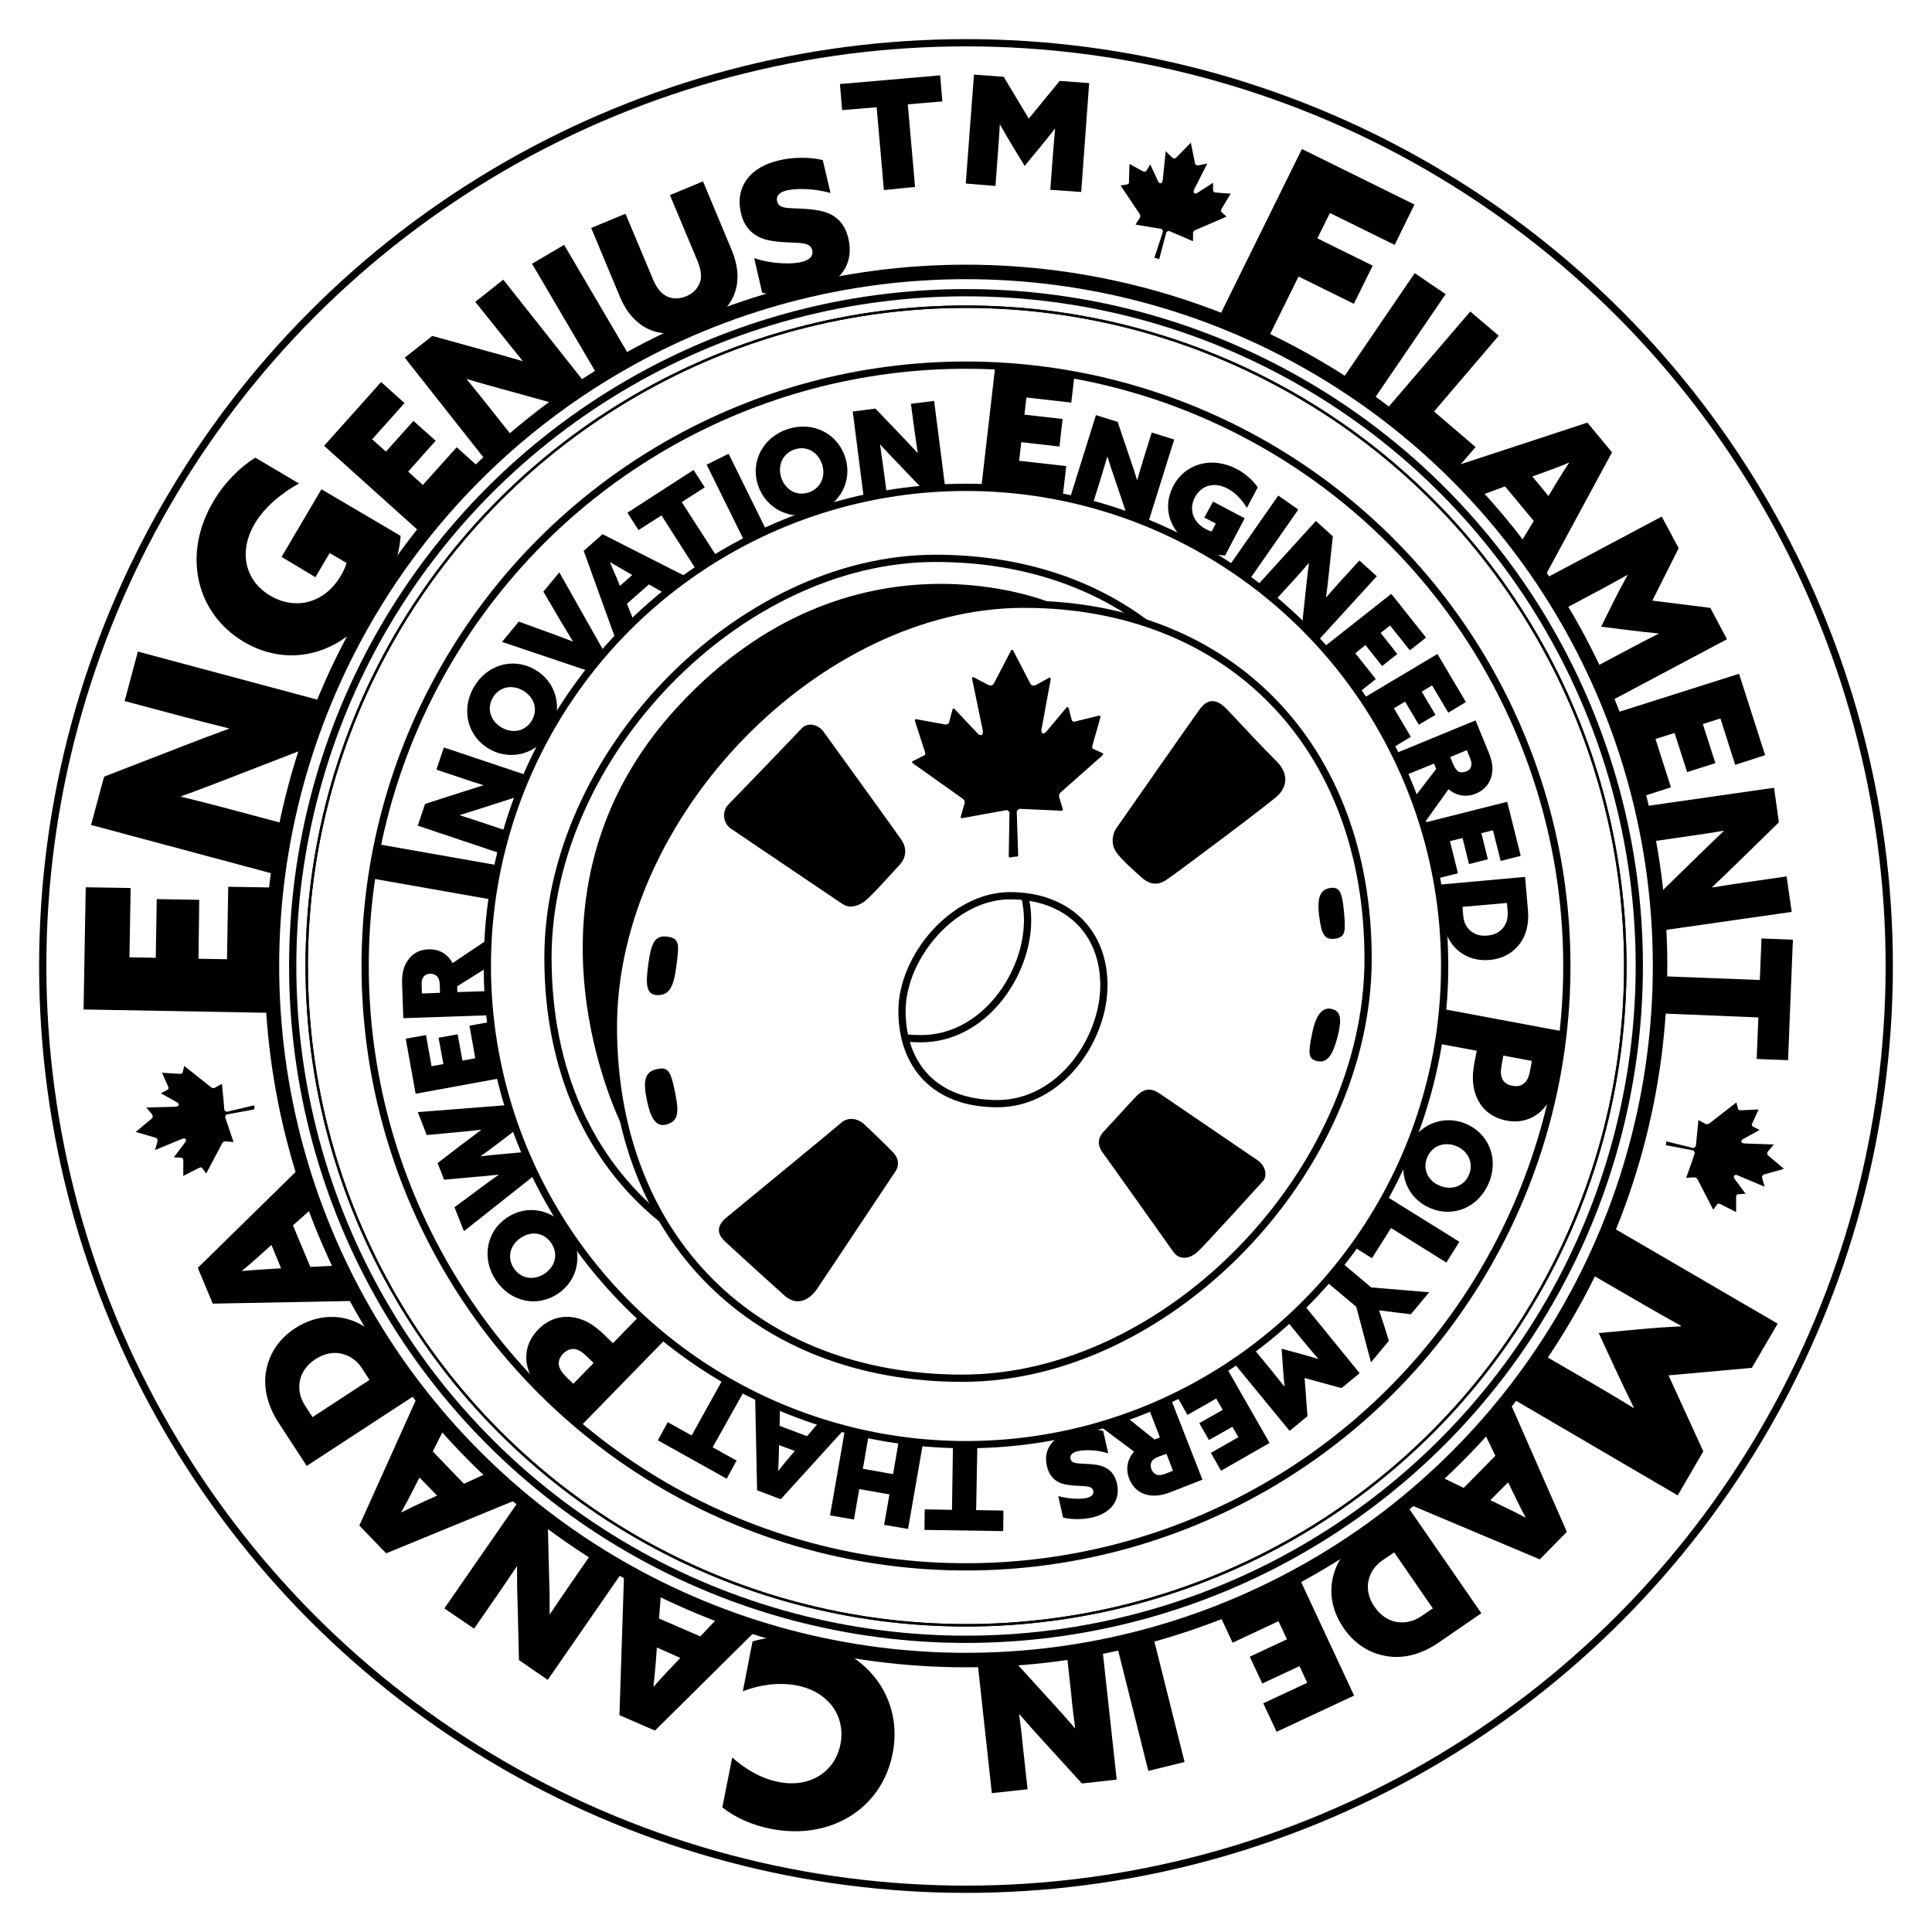 <?xml version="1.0" encoding="utf-8"?>
<!-- Generator: Adobe Illustrator 28.0.0, SVG Export Plug-In . SVG Version: 6.00 Build 0)  -->
<svg version="1.2" baseProfile="tiny" id="Layer_1" xmlns="http://www.w3.org/2000/svg" xmlns:xlink="http://www.w3.org/1999/xlink"
	 x="0px" y="0px" viewBox="0 0 800 800" overflow="visible" xml:space="preserve">
<g>
	<path fill="none" stroke="#000000" stroke-width="3" stroke-miterlimit="10" d="M566.5,397c0,88-82.8,173.7-168,173.7
		s-144.5-57.5-144.5-145.5s84.8-175,170-175S566.5,309.1,566.5,397z"/>
	<path stroke="#000000" stroke-width="1.91" stroke-miterlimit="10" d="M254.1,425.3c0-88,84.8-175,170-175c3.8,0,7.5,0.1,11.2,0.4
		l0,0c0,0-82-35.3-154,42.6s-22.4,173.4-22.4,173.4l0,0C255.7,453.8,254.1,440,254.1,425.3z"/>
	<path fill="none" stroke="#000000" stroke-width="3" stroke-miterlimit="10" d="M474.1,257.9c-23-17.2-52.7-26.7-86.7-26.7
		c-81.4,0-160.5,81.4-160.5,165.4c0,46.8,17.5,84.2,47.1,108.1"/>
	<path stroke="#000000" stroke-width="1.91" stroke-miterlimit="10" d="M302.2,333.9c2.3-2.3,28.4-29.4,30.4-31.6
		c2-2.2,5.7-1.4,7.6,1.2c1.8,2.5,30.2,41.7,32.4,45c2.2,3.4,1.3,6.8-0.9,9.1c-2.2,2.3-11.7,13.1-14.6,15.1c-3,2-5.7,2.2-7.6,0.9
		s-43.9-29.6-46.5-31.4C300.4,340.3,300,336.2,302.2,333.9z"/>
	<path stroke="#000000" stroke-width="1.91" stroke-miterlimit="10" d="M325.4,535.7c-4.8-4.3-21.5-19.5-24.2-22s-4.2-5.2,0.3-8.9
		c4.5-3.7,44.9-36.9,47.5-39.2c2.6-2.3,6.2-1.3,8.3,0.7s8.9,8.5,11.6,11.3s2.3,5.2,0.9,7.2s-29.9,45-32.5,48.7
		S330.1,540,325.4,535.7z"/>
	<path stroke="#000000" stroke-width="1.91" stroke-miterlimit="10" d="M522.2,488.5c-1.7,1.9-24.7,27.2-27.1,29.3s-6.1,3.3-8.4,0.1
		c-2.3-3.2-27.3-38.5-29.2-41c-1.9-2.5-2.3-5.1,0.3-7.8c2.6-2.7,10.2-11.2,13.5-14.6c3.3-3.4,5.9-2.6,8.5-0.8
		c2.6,1.8,37.9,25.8,40.5,27.6S523.9,486.6,522.2,488.5z"/>
	<path stroke="#000000" stroke-width="1.91" stroke-miterlimit="10" d="M507.6,294.6c4.7,5,15.2,16.3,20.3,21.3
		c5.1,5.1,3.6,9.8,0.7,12.7c-2.9,2.9-42.8,32.8-46.4,35.1c-3.6,2.3-6.5,1.1-9-1.2c-2.5-2.3-8-7-10.2-10.2c-2.2-3.2-1.3-6.9,0.1-8.9
		s32.5-46.6,34.8-49.6C500.2,291,502.9,289.6,507.6,294.6z"/>
	<path fill="none" stroke="#000000" stroke-width="3" stroke-miterlimit="10" d="M457.1,408c0,22.4-18.1,49-44.1,49
		c-26.1,0-39.5-16.1-39.5-38.4s21.2-47.7,44.7-47.7S457.1,385.6,457.1,408z"/>
	<path fill="none" stroke="#000000" stroke-width="3" stroke-miterlimit="10" d="M424.4,371.4c0.7,3,1.1,6.3,1.1,9.7
		c0,22.4-18.1,49-44.1,49c-2.3,0-4.5-0.1-6.7-0.4"/>
	<path stroke="#000000" stroke-width="1.91" stroke-miterlimit="10" d="M279.1,400c-1.2,9.4-3.2,11.1-6.8,11.1
		c-3.6,0-4.1-3-2.9-11.8c1.2-8.8,2.6-11.1,6.8-10.5S280.3,390.7,279.1,400z"/>
	<path stroke="#000000" stroke-width="1.91" stroke-miterlimit="10" d="M278.6,452.5c1.9,9.3,0.7,11-2.5,12.1s-5.5-0.6-7.3-9.2
		s-0.4-10.9,3.2-11.7C275.8,442.8,276.7,443.2,278.6,452.5z"/>
	<path stroke="#000000" stroke-miterlimit="10" d="M543.8,428.1c1.7-8.6,4.6-10.6,7.6-9.8c3,0.8,4,2.9,1.9,11.2
		c-2.2,8.3-4.6,10.1-7.7,9.4C542.4,438.2,542,436.7,543.8,428.1z"/>
	<path stroke="#000000" stroke-miterlimit="10" d="M546.7,379c-1-8.1,1-10.4,4.2-10.8c3.2-0.5,4.3,0.9,5.1,9.2
		c0.7,8.3,0.7,10.2-3.2,10.8C548.9,388.7,547.7,387.1,546.7,379z"/>
	<g>
		<path d="M34.6,418l0.9-50.6l18.6,0.3l-0.5,28.7l10.9,0.2l0.4-24.3l17.6,0.3L82.2,397l11.8,0.2l0.5-30l18.6,0.3l-0.9,51.9L34.6,418
			z"/>
		<path d="M37.7,341.6l5.4-20l32.5-12.6c6.7-2.6,12.7-4.9,19.1-7.2l0.1-0.2c-6.4-1.6-12.9-3.2-19.2-4.9l-24-6.4l5.5-20.5l75,20.1
			l-5.4,20l-32.5,12.6c-6.7,2.6-12.7,4.9-19.1,7.2l-0.1,0.2c6.4,1.6,12.9,3.2,19.2,4.9l24,6.4l-5.5,20.5L37.7,341.6z"/>
		<path d="M116.6,230.6l16.5-28l32.8,19.3c-0.6,8-3.6,17.7-8.5,26c-13.5,22.9-36.9,29.4-56.4,17.9c-19.9-11.8-25.6-36.2-12.7-58.1
			c4.8-8.1,11.2-14.3,17.4-18.2l18.1,10.7c-7.1,3.9-14.2,9.7-18.3,16.6c-7.1,12.1-3.7,24,6.5,29.9c10,5.9,22.2,3.5,29.2-8.4
			c1-1.7,1.9-3.7,2.3-5.2l-7-4.1l-5.9,10L116.6,230.6z"/>
		<path d="M134.2,184.6l23.6-26.4l9.7,8.7l-13.4,15l5.7,5.1l11.4-12.7l9.2,8.2L169,195.3l6.1,5.5l14-15.6l9.7,8.7l-24.2,27
			L134.2,184.6z"/>
		<path d="M167.6,148.1l11.4-9l23.5,6.5c4.9,1.3,9.2,2.6,13.8,3.9l0.1-0.1c-2.9-3.6-5.9-7.2-8.7-10.8L196.8,125l11.6-9.2l33.7,42.6
			l-11.4,9l-23.5-6.5c-4.9-1.3-9.2-2.6-13.8-3.9l-0.1,0.1c2.9,3.6,5.9,7.2,8.7,10.8l10.8,13.6l-11.6,9.2L167.6,148.1z"/>
		<path d="M220.3,109.2l13.3-7.8l27.5,46.8l-13.3,7.8L220.3,109.2z"/>
		<path d="M259,88.5l11.4,27.2c1.5,3.6,3.4,5.9,5.7,7c2.3,1.1,5.1,1.2,8,0c3-1.2,4.8-3.3,5.7-5.7s0.5-5.3-1-9l-11.4-27.2l13.7-5.7
			l11.9,28.5c2.5,6,3.3,12.3,1.1,18.1c-2.2,5.8-7.6,11-14.9,14c-7.3,3-14.7,3.2-20.4,0.7s-9.7-7.7-12.1-13.5l-11.9-28.5L259,88.5z"
			/>
		<path d="M331.8,108.5c3.4-0.8,5.1-2.4,4.5-5c-0.5-2-2-2.6-5.4-2.9c-3.4-0.3-10.3-0.1-15.1-1.8c-4.7-1.8-7.7-5.1-9-10.6
			c-2.5-10.8,3.8-19.1,15.8-21.8c5.4-1.3,12.6-1.5,18.1-0.1l3.2,13.6c-7.2-2-14.3-1.9-17.9-1.1c-3.2,0.7-4.8,2.3-4.2,4.6
			c0.5,2,2.1,2.6,5.4,2.8c3.3,0.2,10.2,0.1,15,1.8c4.8,1.7,7.9,5.4,9.1,10.8c2.6,11.1-4.1,19.4-16.5,22.2
			c-5.6,1.3-13.2,1.7-19.2,0.2l-3.3-14.3C320,109.5,328.2,109.4,331.8,108.5z"/>
		<path d="M363,44.4l-14.3,1.2l-0.9-10.8l41.5-3.6l0.9,10.8l-14.3,1.2l3,34.2L366,78.7L363,44.4z"/>
		<path d="M403.3,30.9l12.3,0.9l10.4,17.3l12.8-15.6l12.2,0.9l-3.3,45.1l-12.8-0.9l1.1-14.7c0.3-3.6,0.6-7.5,0.9-10.6l-0.1,0
			c-2.1,2.7-4.4,5.6-6.6,8.2l-5.9,7.2l-4.9-8c-1.8-3-3.6-6.1-5.3-9.1l-0.1,0c-0.2,3.1-0.4,7.1-0.7,10.7l-1.1,14.7L399.9,76
			L403.3,30.9z"/>
		<path d="M539.1,61.7l46.6,23l-8.2,16.7l-26.8-13.2l-5.2,10.5l22.9,11.3l-7.8,15.8l-22.9-11.3L524.6,141l-19.8-9.8L539.1,61.7z"/>
		<path d="M585.8,113.1l12.8,8.7L568,166.7l-12.8-8.7L585.8,113.1z"/>
		<path d="M608.8,129l11.8,10l-26.8,31.4l17.2,14.7l-8.5,9.9l-29-24.8L608.8,129z"/>
		<path d="M657.3,175l10.2,12.3l-27.8,51.4L629,225.8l6.1-10.1l-11.9-14.3l-11.1,4.1l-10.2-12.3L657.3,175z M641.2,205.4l2.8-4.7
			c1.7-2.8,3.8-6.2,5.7-9l-0.1-0.1c-3.3,1.4-7,2.8-10.1,3.9l-5,1.8L641.2,205.4z"/>
		<path d="M688.1,213.9l7,13.1l-10.9,21.7l24,3l6.9,13l-48,25.5l-7.3-13.6l15.6-8.3c3.8-2,8-4.2,11.4-5.9l-0.1-0.1
			c-4.1-0.4-8.4-0.9-12.6-1.4l-11.1-1.4l5-10.1c1.9-3.8,3.9-7.6,5.9-11.2l-0.1-0.1c-3.3,1.8-7.5,4.2-11.3,6.2l-15.6,8.3l-7-13.1
			L688.1,213.9z"/>
		<path d="M720.1,279l10.8,33.7l-12.4,4l-6.1-19.2l-7.3,2.3l5.2,16.2l-11.7,3.7l-5.2-16.2l-7.9,2.5l6.4,20l-12.4,4l-11.1-34.6
			L720.1,279z"/>
		<path d="M734.6,326.2l2,14.3l-17.4,17c-3.6,3.5-6.9,6.7-10.3,9.9l0,0.1c4.6-0.7,9.2-1.5,13.7-2.1l17.2-2.5l2.1,14.7l-53.8,7.7
			l-2-14.3l17.4-17c3.6-3.5,6.9-6.7,10.3-9.9l0-0.1c-4.6,0.7-9.2,1.5-13.7,2.1l-17.2,2.5l-2.1-14.7L734.6,326.2z"/>
		<path d="M728.7,405.8l0.7-17.2l13,0.5l-2,49.9l-13-0.5l0.7-17.2l-41.2-1.7l0.6-15.4L728.7,405.8z"/>
		<path d="M736.1,548.1l-10.7,18.3l-34.5,3.1l14.4,31.5l-10.6,18.2L627.7,580l11.1-19.1l21.9,12.7c5.3,3.1,11.2,6.6,15.7,9.4
			l0.1-0.2c-2.6-5.3-5.3-10.9-7.8-16.3l-6.7-14.5l16-1.5c6-0.6,12.1-1,18-1.3l0.1-0.2c-4.7-2.6-10.7-6-15.9-9l-21.9-12.7l10.7-18.3
			L736.1,548.1z"/>
		<path d="M648.8,634.3l-11.2,11.4l-53.9-22.7l11.8-12l10.6,5.1l13.1-13.3l-5.1-10.6l11.2-11.4L648.8,634.3z M617.1,621.2l5,2.4
			c2.9,1.4,6.5,3.1,9.5,4.8l0.1-0.1c-1.7-3.1-3.4-6.7-4.9-9.7l-2.3-4.8L617.1,621.2z"/>
		<path d="M613.4,668l-17.6,12.1c-7.4,5.1-15,6.9-22,5.6c-6.9-1.2-13-5.1-17.4-11.5c-4.2-6.1-6-13-4.7-20c1.3-7,5.5-13.5,13.2-18.8
			l17.6-12.1L613.4,668z M566.6,654.8c-0.7,3.5,0.3,7.3,2.6,10.6s5.5,5.6,9,6.2c3.5,0.6,7-0.1,10.4-2.4l4.7-3.2l-16-23.2l-4.7,3.2
			C569.2,648.3,567.3,651.3,566.6,654.8z"/>
		<path d="M560.7,702.1l-32.1,15l-5.5-11.8l18.2-8.5l-3.2-6.9l-15.4,7.2l-5.2-11.1l15.4-7.2l-3.5-7.5l-19,8.9l-5.5-11.8l32.9-15.4
			L560.7,702.1z"/>
		<path d="M490.5,729.6l-15,3.7l-13.2-52.7l15-3.7L490.5,729.6z"/>
		<path d="M462.4,736.9l-14.4,1.6l-16.4-18c-3.4-3.7-6.4-7.1-9.5-10.7l-0.1,0c0.6,4.6,1.2,9.2,1.6,13.8l1.9,17.3l-14.8,1.6l-5.9-54
			l14.4-1.6l16.4,18c3.4,3.7,6.4,7.1,9.5,10.7l0.1,0c-0.6-4.6-1.2-9.2-1.6-13.8l-1.9-17.3l14.8-1.6L462.4,736.9z"/>
		<path d="M335,678.9c25.2,5,39,25.1,34.6,47.3c-4.5,22.7-25.6,35.9-50.3,31.1c-7.8-1.5-14.9-4.7-20.2-8.9l4.1-20.7
			c5,4.6,11.9,8.8,19.3,10.2c12.8,2.5,23.2-4.1,25.5-15.6c2.2-11.1-4.3-21.7-18.1-24.4c-7.4-1.4-15.3-0.3-22.3,2.4l4-20.6
			C318.5,677.5,327.3,677.4,335,678.9z"/>
		<path d="M271.2,716.6l-14.7-6.4l1.9-58.4l15.4,6.7l-0.9,11.7l17.1,7.4l8.1-8.6l14.7,6.4L271.2,716.6z M272,682.2l-0.4,5.5
			c-0.3,3.2-0.6,7.2-1,10.6l0.1,0.1c2.3-2.7,5-5.6,7.3-8l3.7-3.9L272,682.2z"/>
		<path d="M226.8,695.6l-11.9-8.2l-0.6-24.4c-0.2-5-0.2-9.6-0.2-14.3l-0.1-0.1c-2.6,3.9-5.2,7.7-7.8,11.5l-9.9,14.3L184,666
			l30.9-44.6l11.9,8.2l0.6,24.4c0.2,5,0.2,9.6,0.2,14.3l0.1,0.1c2.6-3.9,5.2-7.7,7.8-11.5l9.9-14.3l12.2,8.5L226.8,695.6z"/>
		<path d="M159.9,643.2l-11.1-11.5l24-53.3l11.7,12.1l-5.3,10.5l12.9,13.4l10.7-4.9l11.1,11.5L159.9,643.2z M173.7,611.8l-2.5,4.9
			c-1.5,2.9-3.3,6.4-5,9.4l0.1,0.1c3.2-1.6,6.7-3.3,9.8-4.7l4.9-2.2L173.7,611.8z"/>
		<path d="M127,607l-11.6-17.8c-4.9-7.5-6.5-15.2-5.1-22.1s5.4-12.9,11.9-17.1c6.2-4,13.2-5.6,20.1-4.2c7,1.5,13.4,5.8,18.5,13.6
			l11.7,17.9L127,607z M141.3,560.5c-3.5-0.8-7.3,0.1-10.7,2.3c-3.4,2.2-5.7,5.4-6.4,8.8c-0.7,3.5-0.1,7,2.1,10.4l3.1,4.8l23.6-15.4
			l-3.1-4.8C147.8,563.3,144.8,561.3,141.3,560.5z"/>
		<path d="M88.1,539.8L81.9,525l41.7-40.9l6.5,15.5l-8.8,7.8l7.2,17.2l11.8-0.6l6.2,14.7L88.1,539.8z M112.4,515.5l-4.1,3.7
			c-2.4,2.2-5.4,4.8-8.1,7l0.1,0.1c3.5-0.3,7.5-0.6,10.8-0.8l5.3-0.3L112.4,515.5z"/>
	</g>
	<circle fill="none" stroke="#000000" stroke-width="6" stroke-miterlimit="10" cx="400" cy="400" r="287.4"/>
	<circle fill="none" stroke="#000000" stroke-width="3" stroke-miterlimit="10" cx="400" cy="400" r="278.8"/>
	<circle fill="none" stroke="#000000" stroke-miterlimit="10" cx="400" cy="400" r="273"/>
	<circle fill="none" stroke="#000000" stroke-miterlimit="10" cx="400" cy="400" r="273"/>
	<circle fill="none" stroke="#000000" stroke-width="3" stroke-miterlimit="10" cx="400" cy="400" r="248.8"/>
	<circle fill="none" stroke="#000000" stroke-width="3" stroke-miterlimit="10" cx="400" cy="400" r="198.2"/>
	<g>
		<path d="M412.2,150.9l32.8,3.7l-1.4,12.1l-18.6-2.1l-0.8,7.1l15.8,1.8l-1.3,11.4l-15.8-1.8l-0.9,7.7l19.5,2.2l-1.4,12.1l-33.7-3.8
			L412.2,150.9z"/>
		<path d="M453.8,171.9l9,2.8l5.1,15.1c1.1,3.1,2,5.9,2.9,8.9l0.1,0c0.9-2.9,1.7-5.8,2.6-8.7l3.4-10.9l9.3,2.9l-10.6,33.9l-9-2.8
			l-5.1-15.1c-1.1-3.1-2-5.9-2.9-8.9l-0.1,0c-0.9,2.9-1.7,5.8-2.6,8.7l-3.4,10.9l-9.3-2.9L453.8,171.9z"/>
		<path d="M502.3,207.7l13.1,6.9l-8.1,15.4c-3.7-0.1-8.2-1.2-12.1-3.3c-10.8-5.7-14.2-16.2-9.4-25.4c4.9-9.4,16-12.5,26.3-7.1
			c3.8,2,6.8,4.8,8.7,7.6l-4.5,8.5c-1.9-3.2-4.7-6.3-8-8c-5.7-3-11-1.2-13.5,3.6c-2.5,4.7-1.1,10.2,4.5,13.2c0.8,0.4,1.7,0.8,2.4,1
			l1.7-3.3l-4.7-2.5L502.3,207.7z"/>
		<path d="M529.3,205.2l8.3,5.8l-20.3,29.1l-8.3-5.8L529.3,205.2z"/>
		<path d="M544.9,215.7l7,6.4l-1.7,15.8c-0.3,3.3-0.7,6.2-1.1,9.3l0.1,0.1c2-2.3,4-4.6,6-6.8l7.7-8.4l7.2,6.5l-23.9,26.2l-7-6.4
			l1.7-15.8c0.3-3.3,0.7-6.2,1.1-9.3l-0.1-0.1c-2,2.3-4,4.6-6,6.8l-7.7,8.4L521,242L544.9,215.7z"/>
		<path d="M576.1,245.9l14.4,18.1l-6.7,5.3l-8.2-10.3l-3.9,3.1l6.9,8.7l-6.3,5l-6.9-8.7l-4.2,3.4l8.5,10.7l-6.7,5.3l-14.8-18.6
			L576.1,245.9z"/>
		<path d="M595.2,270.8l11.8,19.9l-7.3,4.4l-6.7-11.3l-4.3,2.6l5.7,9.6l-6.9,4.1l-5.7-9.6l-4.6,2.8l7,11.8l-7.3,4.4L564.7,289
			L595.2,270.8z"/>
		<path d="M611,298.3l5.4,13.2c1.5,3.6,2,6.8,1.2,9.9s-2.9,5.7-6.4,7.2c-4.2,1.7-8.2,0.9-11.4-1.8l-9.8,13.7l-4.3-10.4l9-11.7
			l-0.9-2.2L582,321l-3.8-9.2L611,298.3z M601.7,316.4c0.7,1.6,1.3,2.4,2.1,3s2,0.5,3.2,0.1s2-1.3,2.2-2.3s0.1-2-0.6-3.6l-1.2-3
			l-6.9,2.9L601.7,316.4z"/>
		<path d="M624.1,332l5.6,22.4l-8.3,2.1l-3.2-12.7l-4.8,1.2l2.7,10.8l-7.8,2l-2.7-10.8l-5.2,1.3l3.3,13.3l-8.3,2.1l-5.8-23
			L624.1,332z"/>
		<path d="M631.5,363.1l1.2,13.9c0.5,5.9-0.9,10.8-3.8,14.3c-2.9,3.6-7.1,5.8-12.1,6.2c-4.8,0.4-9.3-0.8-12.9-3.8
			c-3.6-3-5.9-7.4-6.5-13.5l-1.2-13.9L631.5,363.1z M609,385.5c1.8,1.5,4.2,2.2,6.9,1.9c2.6-0.2,5-1.3,6.4-3.1c1.5-1.8,2.2-4,2-6.7
			l-0.3-3.7l-18.4,1.6l0.3,3.7C606.1,382,607.2,384,609,385.5z"/>
		<path d="M648.3,427.3l-3.6,19.3c-1.1,5.8-3.1,10.3-6.7,13.6c-3.6,3.3-8.5,4.9-14.2,3.8c-5.8-1.1-9.7-4.3-11.9-8.7
			c-2.2-4.4-2.5-9.3-1.4-15.1l1-5.1l-15.6-2.9l2.7-14.2L648.3,427.3z M621.8,441c-0.5,2.8-0.4,4.3,0.3,5.8c0.7,1.5,2.2,2.5,4.2,2.8
			c1.9,0.4,3.7,0,4.9-1.1c1.2-1.1,1.9-2.6,2.4-5.3l0.7-3.9l-11.8-2.2L621.8,441z"/>
		<path d="M606.9,465.3c9.6,4,13.8,14.5,9.6,24.5c-4.2,10.1-14.6,14.5-24.2,10.5s-13.8-14.5-9.6-24.5
			C586.9,465.8,597.3,461.3,606.9,465.3z M596.2,491c4.9,2,10,0.3,12.1-4.6c2-4.9-0.4-9.8-5.2-11.8c-4.9-2-10-0.3-12.1,4.6
			S591.3,489,596.2,491z"/>
		<path d="M604.3,514.2l-5.4,8.6l-22.9-14.3l-7.9,12.5l-7.2-4.5l13.2-21.1L604.3,514.2z"/>
		<path d="M567.8,533.1l24,2l-7.6,9.1l-5.9-0.7c-2.4-0.3-4.9-0.6-7.1-0.9l-0.1,0.1c0.8,2.3,1.4,4.4,2.2,6.7l1.8,5.8l-7.4,8.9
			l-6.1-23l-12.3-10.3l6.5-7.8L567.8,533.1z"/>
		<path d="M563,568.6l-7.5,6.2l-15.3-4.2l1.2,15.8l-7.4,6.1l-22.5-27.4l7.8-6.4l7.3,8.9c1.8,2.2,3.7,4.6,5.2,6.5l0.1-0.1
			c-0.3-2.7-0.5-5.5-0.7-8.2l-0.5-7.3l7.1,1.9c2.7,0.7,5.4,1.5,7.9,2.3l0.1-0.1c-1.6-1.9-3.6-4.3-5.4-6.4l-7.3-8.9l7.5-6.2
			L563,568.6z"/>
		<path d="M525.7,597.5l-20.1,11.5l-4.2-7.4l11.4-6.5l-2.5-4.3l-9.7,5.5l-4-7l9.7-5.5l-2.7-4.7l-11.9,6.8l-4.2-7.4l20.6-11.8
			L525.7,597.5z"/>
		<path d="M497.9,612.7l-13.3,5.2c-3.6,1.4-6.8,1.8-9.9,1c-3.1-0.8-5.7-3-7.1-6.5c-1.6-4.2-0.8-8.2,2-11.3L456.1,591l10.5-4.1
			l11.5,9.2l2.2-0.9l-4.6-11.9l9.3-3.6L497.9,612.7z M479.9,603.1c-1.6,0.6-2.5,1.2-3,2.1s-0.6,2-0.1,3.2c0.4,1.1,1.3,2,2.3,2.3
			c1,0.2,2,0.1,3.6-0.5l3-1.2l-2.7-7L479.9,603.1z"/>
		<path d="M446.3,600.9c-2.2,0.5-3.4,1.6-3,3.2c0.3,1.3,1.3,1.7,3.5,1.9c2.2,0.2,6.8,0.1,9.8,1.2c3.1,1.2,5,3.3,5.9,7
			c1.6,7.1-2.5,12.4-10.4,14.2c-3.5,0.8-8.2,0.9-11.9,0l-2-8.9c4.7,1.3,9.3,1.3,11.7,0.8c2.1-0.5,3.1-1.5,2.8-3
			c-0.3-1.3-1.3-1.7-3.5-1.9c-2.1-0.2-6.7-0.1-9.8-1.2c-3.1-1.1-5.1-3.6-5.9-7.1c-1.7-7.3,2.8-12.6,10.8-14.5
			c3.7-0.8,8.6-1.1,12.5-0.1l2.1,9.3C454,600.2,448.7,600.3,446.3,600.9z"/>
		<path d="M404.2,625.3l11.3,0.2l-0.1,8.5l-32.6-0.5l0.1-8.5l11.3,0.2l0.4-27l10.1,0.2L404.2,625.3z"/>
		<path d="M376,633.1l-9.9-1.7l2.2-12.6l-12.5-2.2l-2.2,12.6l-9.9-1.7l6.1-35l9.9,1.7l-2.4,14l12.5,2.2l2.4-14l9.9,1.7L376,633.1z"
			/>
		<path d="M323.3,620.8l-9.8-3.7l-0.8-38.2l10.3,3.8l-0.2,7.7l11.4,4.3l5-5.9l9.8,3.7L323.3,620.8z M322.6,598.4l-0.1,3.6
			c-0.1,2.1-0.1,4.7-0.3,7l0.1,0c1.4-1.8,3.1-3.8,4.5-5.5l2.3-2.7L322.6,598.4z"/>
		<path d="M295.1,599.3l9.9,5.5l-4.1,7.5l-28.5-15.9l4.1-7.5l9.9,5.5l13.1-23.6l8.8,4.9L295.1,599.3z"/>
		<path d="M239.7,591.3l-14-13.7c-4.2-4.1-6.8-8.2-7.6-13.1c-0.7-4.8,0.6-9.8,4.8-14c4.1-4.2,9-5.7,13.9-5.1
			c4.9,0.6,9.1,3.1,13.3,7.2l3.7,3.6l11.1-11.4l10.3,10.1L239.7,591.3z M242.9,561.6c-2-2-3.4-2.7-5-3c-1.6-0.2-3.3,0.5-4.7,1.9
			s-2,3.1-1.8,4.7c0.3,1.6,1.1,3,3.1,5l2.9,2.8l8.4-8.6L242.9,561.6z"/>
		<path d="M231,535.7c-8.6,5.8-19.7,3.4-25.7-5.6c-6-9-3.9-20.2,4.6-25.9c8.6-5.8,19.7-3.4,25.7,5.6
			C241.7,518.8,239.6,530,231,535.7z M215.6,512.6c-4.4,2.9-5.8,8.2-2.8,12.6c2.9,4.4,8.3,5.1,12.7,2.2s5.8-8.2,2.8-12.6
			C225.3,510.3,220,509.6,215.6,512.6z"/>
		<path d="M192.1,509.8l-3.9-9.9l10.5-7.8c2.5-1.9,5.2-3.8,7.7-5.6l0-0.1c-3,0.3-6.4,0.7-9.5,0.9l-13,1.2l-2.7-6.9l10.3-7.9
			c2.6-1.9,5.2-3.9,7.7-5.8l0-0.1c-3.2,0.4-6.5,0.7-9.7,1l-12.8,1.2l-3.7-9.5l37-2.9l3.9,10l-7.1,5.4c-2.6,2-5.1,3.8-7.7,5.7l0,0.1
			c3.2-0.4,6.5-0.7,9.7-1l8.7-0.8l3.8,9.7L192.1,509.8z"/>
		<path d="M172.1,452.9l-4.1-22.8l8.4-1.5l2.3,12.9l4.9-0.9l-2-10.9l7.9-1.4l2,10.9l5.3-1l-2.4-13.5l8.4-1.5l4.2,23.3L172.1,452.9z"
			/>
		<path d="M167,421.6l-0.5-14.3c-0.1-3.9,0.5-7,2.4-9.7s4.7-4.4,8.5-4.5c4.5-0.2,8,2,10,5.7l14-9.4l0.4,11.2l-12.5,7.8l0.1,2.4
			l12.7-0.4l0.3,10L167,421.6z M182.1,407.9c-0.1-1.8-0.3-2.7-1-3.5s-1.7-1.2-2.9-1.2s-2.3,0.5-2.9,1.4s-0.8,1.8-0.7,3.6l0.1,3.2
			l7.5-0.3L182.1,407.9z"/>
		<path d="M153.7,363.7l2.5-14.2l49.9,8.8l-2.5,14.2L153.7,363.7z"/>
		<path d="M173,341.9l3-9l15.2-4.9c3.1-1,6-1.9,8.9-2.8l0-0.1c-2.9-0.9-5.8-1.8-8.6-2.8l-10.8-3.6l3.1-9.2l33.7,11.3l-3,9l-15.2,4.9
			c-3.1,1-6,1.9-8.9,2.8l0,0.1c2.9,0.9,5.8,1.8,8.6,2.8l10.8,3.6l-3.1,9.2L173,341.9z"/>
		<path d="M202.7,310.2c-9-5.1-11.9-16.1-6.6-25.5c5.4-9.5,16.3-12.6,25.3-7.5c9,5.1,11.9,16.1,6.6,25.5
			C222.7,312.1,211.7,315.3,202.7,310.2z M216.5,285.9c-4.6-2.6-9.9-1.5-12.5,3.1c-2.6,4.6-0.8,9.7,3.8,12.3
			c4.6,2.6,9.9,1.5,12.5-3.1C222.9,293.7,221.1,288.5,216.5,285.9z"/>
		<path d="M207.9,265.8l6.9-8.4l13.8,5c2.9,1.1,5.7,2.1,8.5,3.2l0.1-0.1c-1.6-2.6-3.3-5.4-4.8-7.9L225,245l6.6-8l18.7,33.1l-6.5,7.8
			L207.9,265.8z"/>
		<path d="M241.7,228.1l7.8-6.9l34.1,17.3l-8.2,7.3l-6.7-3.8l-9.1,8l2.9,7.2l-7.8,6.9L241.7,228.1z M261.8,238.1l-3.1-1.8
			c-1.8-1.1-4.1-2.3-6-3.5l-0.1,0.1c0.9,2.1,1.9,4.5,2.8,6.5l1.3,3.2L261.8,238.1z"/>
		<path d="M273.9,213.4l-9.5,6.1l-4.6-7.2l27.4-17.7l4.6,7.2l-9.5,6.1l14.6,22.7l-8.5,5.5L273.9,213.4z"/>
		<path d="M292.6,192.4l9.1-4.5l15.7,31.8l-9.1,4.5L292.6,192.4z"/>
		<path d="M313.9,201c-3.3-9.8,2-19.9,12.2-23.3c10.3-3.4,20.5,1.6,23.8,11.4c3.3,9.8-1.9,19.9-12.2,23.3
			C327.4,215.8,317.2,210.8,313.9,201z M340.4,192.2c-1.7-5-6.3-7.8-11.4-6.1c-5,1.7-7.1,6.7-5.5,11.7c1.7,5,6.3,7.8,11.4,6.1
			C339.9,202.2,342,197.2,340.4,192.2z"/>
		<path d="M353.1,170.4l9.4-1.2l11,11.5c2.3,2.4,4.3,4.5,6.4,6.8l0.1,0c-0.4-3-0.9-6-1.3-9l-1.5-11.3l9.6-1.2l4.5,35.2l-9.4,1.2
			l-11-11.5c-2.3-2.4-4.3-4.5-6.4-6.8l-0.1,0c0.4,3,0.9,6,1.3,9l1.5,11.3l-9.6,1.2L353.1,170.4z"/>
	</g>
	<circle fill="none" stroke="#000000" stroke-width="3" stroke-miterlimit="10" cx="400" cy="400" r="382.3"/>
	<path fill-rule="evenodd" d="M690,473.3l-0.2,0.9l11.5,2.2l0.5,1c-1.2,3.6-2.3,6.8-3.6,10.3l3.3-0.2c0.6,0,1.1,0.3,1.4,0.8
		l6.5,12.6l1.5-2c0.6-0.9,1.1-0.5,2.3,0.1l5.7,2.9l0-6.5c0-0.6,0.5-0.9,0.9-0.9l3-0.2l-4.5-6.1c-0.7-0.9-0.4-2.3,1.5-1.4l10.9,4.6
		l-0.9-3.1c-0.3-0.9-0.2-1.7,0.7-2l8.2-2.3l-6.5-5.5c-0.7-0.6-0.5-1.4,0.2-2.1l2.1-2.5l-11.8-0.4c-2.2,0-1.9-1.4-0.8-1.9l6.7-3.7
		l-2.7-1.4c-0.4-0.2-0.7-0.7-0.4-1.2l2.7-5.9l-6.4,0.3c-1.4,0.1-2,0.2-2.2-0.8l-0.6-2.4l-11.2,8.7c-0.4,0.3-1.1,0.4-1.6,0.2
		l-2.9-1.6c-0.4,3.8-0.7,7.1-1.1,10.9l-0.9,0.7l-11.4-2.8L690,473.3L690,473.3L690,473.3z"/>
	<path fill-rule="evenodd" stroke="#000000" stroke-linejoin="round" stroke-miterlimit="10" d="M419.6,354.3l1.5-0.1l-0.6-18.6
		l1.4-1.2c6.2,0.3,11.7,0.5,17.7,0.8l-1.5-5c-0.2-0.9,0.1-1.9,0.8-2.5l17.4-15.4l-3.5-1.6c-1.5-0.5-1.1-1.5-0.5-3.7l2.9-10.2
		l-10.1,2.5c-1,0.2-1.7-0.5-1.8-1.1l-1.3-4.9l-8.3,9.9c-1.2,1.6-3.6,1.6-2.8-2l3.7-20.1l-4.9,2.7c-1.4,0.8-2.8,0.9-3.5-0.5
		l-7.1-13.7l-7.1,13.6c-0.8,1.5-2.2,1.3-3.7,0.5l-5.3-2.8l4.3,20.8c0.9,3.7-1.7,3.8-3,2.2l-9.4-10l-1.4,5.3
		c-0.2,0.7-0.9,1.4-2.1,1.3l-12.1-2.2l3.6,11.1c0.8,2.4,1.3,3.4-0.5,4.1l-4.2,2.1l20.7,14.7c0.8,0.5,1.2,1.5,1,2.5l-1.6,5.5
		c6.6-1.2,12.4-2.3,18.8-3.4l1.4,1l-0.3,18.7L419.6,354.3L419.6,354.3L419.6,354.3z"/>
	<path fill-rule="evenodd" d="M479.1,107l0.9,0.3l3-11.3l1-0.4c3.5,1.5,6.6,2.8,10,4.3l0-3.3c0-0.6,0.4-1.1,0.9-1.3l13-5.6l-1.9-1.7
		c-0.8-0.6-0.4-1.1,0.3-2.3l3.3-5.5l-6.4-0.5c-0.6-0.1-0.9-0.6-0.9-1l0-3l-6.4,4.1c-0.9,0.7-2.3,0.3-1.3-1.6l5.3-10.5l-3.2,0.7
		c-0.9,0.2-1.7,0.1-1.9-0.9l-1.7-8.4l-6,6.1c-0.7,0.7-1.4,0.4-2.1-0.3l-2.3-2.3l-1.2,11.7c-0.2,2.2-1.6,1.8-2,0.7l-3.2-6.9l-1.6,2.6
		c-0.2,0.3-0.7,0.6-1.3,0.3l-5.7-3.1l-0.2,6.4c0,1.4,0.1,2-1,2.1l-2.5,0.4l7.9,11.8c0.3,0.4,0.4,1.1,0.1,1.6l-1.8,2.8
		c3.7,0.6,7,1.2,10.8,1.8l0.6,0.9l-3.6,11.1L479.1,107L479.1,107L479.1,107z"/>
	<path fill-rule="evenodd" d="M105.4,458.6l-0.2-0.9l-11.4,2.7l-0.9-0.7c-0.3-3.8-0.6-7.1-1-10.9l-2.9,1.6c-0.5,0.3-1.2,0.2-1.6-0.2
		l-11.1-8.8l-0.6,2.4c-0.2,1-0.8,0.9-2.2,0.8l-6.4-0.4l2.6,5.9c0.2,0.6-0.1,1.1-0.4,1.2l-2.7,1.4l6.6,3.7c1,0.5,1.3,1.9-0.8,1.9
		l-11.8,0.3l2.1,2.5c0.6,0.7,0.8,1.5,0.1,2.1l-6.6,5.5l8.2,2.4c0.9,0.3,1,1.1,0.7,2l-0.9,3.1l10.9-4.5c2-0.9,2.3,0.5,1.5,1.4
		l-4.6,6.1l3,0.2c0.4,0,0.9,0.3,0.9,1l0,6.5l5.7-2.9c1.3-0.6,1.8-1,2.3-0.1l1.5,2l6.6-12.5c0.2-0.5,0.8-0.8,1.4-0.8l3.3,0.3
		c-1.2-3.6-2.3-6.8-3.5-10.4l0.5-1l11.5-2.1L105.4,458.6L105.4,458.6L105.4,458.6z"/>
</g>
</svg>
